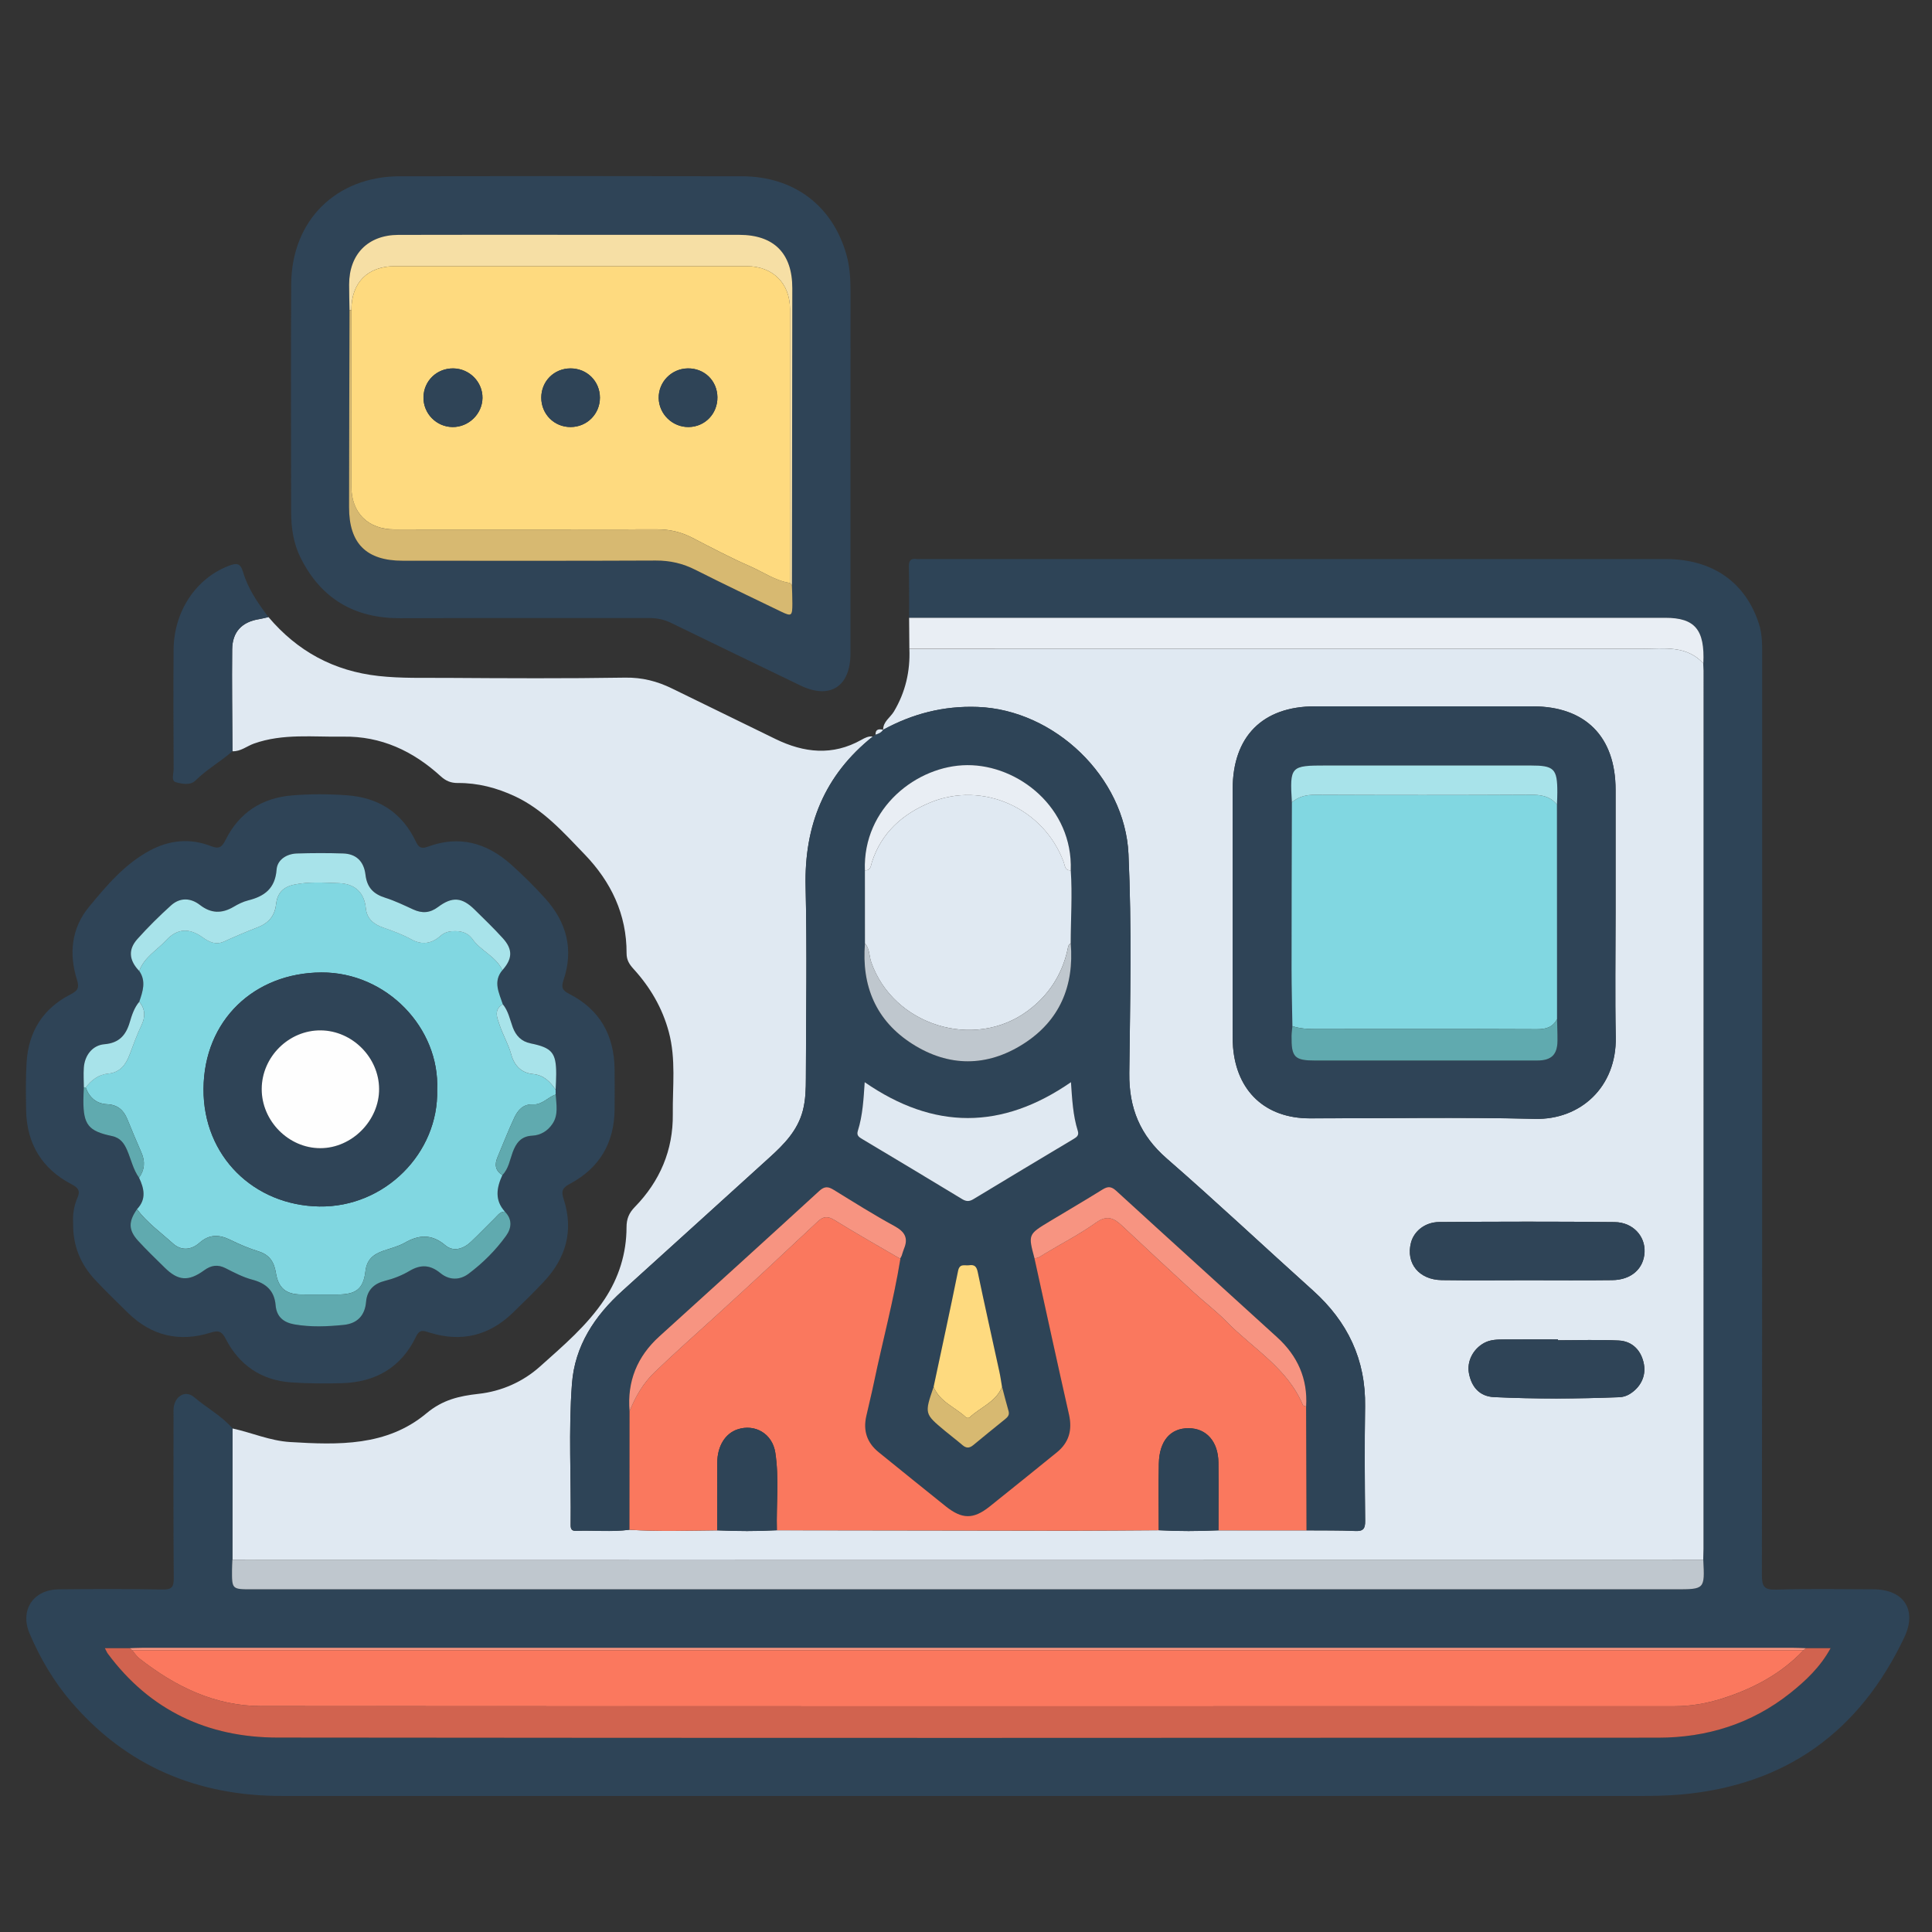 <?xml version="1.0" encoding="UTF-8"?>
<svg xmlns="http://www.w3.org/2000/svg" xmlns:xlink="http://www.w3.org/1999/xlink" version="1.1" id="Layer_1" x="0px" y="0px" width="85px" height="85px" viewBox="0 0 85 85" xml:space="preserve">
<rect x="0" y="0" width="85" height="85" fill="#333333" stroke="none"/>
<g id="Layer_1_1_" display="none">
	<path display="inline" fill="#AB604B" d="M27.595,15.715V32.48H9.906V15.715c0-4.884,3.961-8.845,8.844-8.845   C23.602,6.87,27.595,10.805,27.595,15.715z"></path>
	<path display="inline" fill="#8B4F4F" d="M14.308,8.076c-2.629,1.533-4.401,4.376-4.401,7.639V32.48h4.401V8.076z"></path>
	<path display="inline" fill="#65B9FF" d="M51.619,24.02v6.113H29.776V24.02c0-2.837,2.304-5.142,5.142-5.142h11.566   C49.322,18.878,51.619,21.182,51.619,24.02z"></path>
	<path display="inline" fill="#3E7FFF" d="M34.917,18.876h1.393c-2.836,0-5.139,2.303-5.139,5.14v6.117h-1.394v-6.117   C29.778,21.179,32.081,18.876,34.917,18.876z"></path>
	<rect x="29.778" y="26.945" display="inline" fill="#FFAF93" width="4.372" height="3.188"></rect>
	<rect x="29.778" y="26.945" display="inline" fill="#EE8778" width="1.393" height="3.188"></rect>
	<rect x="47.25" y="27.942" display="inline" fill="#FFAF93" width="4.368" height="3.19"></rect>
	<path display="inline" fill="#F44AAF" d="M33.148,37.414v8.063H4.339v-8.063c0-3.742,3.039-6.781,6.782-6.781h15.256   C30.119,30.633,33.148,33.672,33.148,37.414z"></path>
	<path display="inline" fill="#E2429A" d="M11.12,30.63h1.838c-3.742,0-6.778,3.038-6.778,6.779v8.067H4.341v-8.067   C4.341,33.668,7.379,30.63,11.12,30.63z"></path>
	<rect x="4.34" y="41.271" display="inline" fill="#FFAF93" width="5.767" height="4.206"></rect>
	<rect x="4.34" y="41.271" display="inline" fill="#EE8778" width="1.839" height="4.206"></rect>
	<rect x="27.387" y="41.269" display="inline" fill="#FFAF93" width="5.763" height="4.208"></rect>
	<g display="inline">
		<path fill="#FFAF93" d="M43.545,17.228V19.5c0,2.513-3.059,3.793-4.843,2.008c-0.521-0.515-0.832-1.224-0.832-2.008v-2.272H43.545    z"></path>
		<path fill="#FFAF93" d="M45.906,6.854v6.916c0,2.871-2.327,5.198-5.198,5.198l0,0c-2.871,0-5.199-2.327-5.199-5.198V6.854H45.906z    "></path>
		<path fill="#FFAF93" d="M45.904,6.852v6.916c0,0.164-0.006,0.328-0.023,0.486c-0.018,0.229-0.059,0.451-0.111,0.673    c-0.521,2.319-2.588,4.041-5.059,4.041c-2.872,0-5.2-2.325-5.2-5.2V6.852H45.904z"></path>
		<path fill="#AB604B" d="M47.016,12.657V6.361c0,0,0.104-3.183-4.152-4.082c-4.975-1.052-5.344,1.21-5.344,1.21h-0.588    c-1.414,0-2.56,1.146-2.56,2.56v6.607h1.142v-3.51c0-1.185,0.96-2.145,2.145-2.145l0,0c0.096,0.071,1.065,1.418,3.03,1.418h4.48    c0.406,0,0.735,0.329,0.735,0.735v3.502L47.016,12.657L47.016,12.657z"></path>
		<path fill="#AB604B" d="M35.51,10.02v2.641h-1.142v-2.249C34.685,10.166,35.077,10.02,35.51,10.02z"></path>
		<path fill="#8B4F4F" d="M37.033,3.49H36.93c-1.414,0-2.56,1.146-2.56,2.56v6.607h1.142V9.146c0-0.966,0.643-1.771,1.521-2.04V3.49    L37.033,3.49z"></path>
		<path fill="#FFAF93" d="M47.734,12.433c0,1.02-0.816,1.836-1.836,1.836v-3.663C46.918,10.606,47.734,11.424,47.734,12.433z"></path>
		<path fill="#EE8778" d="M46.389,10.68c-0.156-0.043-0.318-0.074-0.49-0.074v3.663c0.172,0,0.334-0.03,0.49-0.073V10.68z     M39.584,21.489l0.022,0.021c0.415,0.415,0.947,0.703,1.554,0.785c-0.793,0.159-1.765-0.093-2.457-0.785    c-1.177-1.161-0.742-2.514-0.836-3.39c-1.542-1.015-2.354-2.657-2.354-4.352v0.503c-1.736,0-2.509-2.196-1.147-3.271    c0.318-0.251,0.711-0.392,1.147-0.392V9.15c0-0.962,0.629-1.776,1.51-2.05v6.668c0,2.632,1.942,4.777,4.411,5.137    c0.77-0.096,1.488-0.377,2.11-0.777v0.896c-1.051,0.557-2.234,0.764-3.124,0.695C39.481,19.675,38.926,20.822,39.584,21.489z"></path>
		<path fill="#EE8778" d="M41.119,13.069v0.742c0,0.252-0.204,0.456-0.456,0.456s-0.456-0.204-0.456-0.456v-0.742    c0-0.252,0.204-0.456,0.456-0.456C40.917,12.613,41.119,12.82,41.119,13.069z M39.079,15.438c0.163,0.749,0.828,1.309,1.625,1.309    s1.462-0.561,1.624-1.309H39.079z"></path>
		<path fill="#312E4B" d="M39.236,11.243c-0.244-1.121-1.852-1.122-2.096,0H39.236z M44.275,11.243    c-0.244-1.121-1.854-1.122-2.096,0H44.275z"></path>
	</g>
	<g display="inline">
		<path fill="#FFAF93" d="M22.132,27.657v2.702c0,1.867-1.519,3.378-3.371,3.378c-0.94,0-1.776-0.376-2.39-0.989    c-0.619-0.612-0.988-1.455-0.988-2.389v-2.702H22.132z"></path>
		<path fill="#FFAF93" d="M24.938,15.611v7.93c0,0.195-0.006,0.39-0.027,0.578c-0.021,0.271-0.069,0.536-0.133,0.801    c-1.059,4.717-6.949,6.436-10.391,2.994c-1.121-1.121-1.811-2.667-1.811-4.373v-7.93H24.938z"></path>
		<path fill="#FFAF93" d="M27.116,21.954c0,1.212-0.973,2.185-2.185,2.185v-4.357C26.144,19.781,27.116,20.754,27.116,21.954z"></path>
		<path fill="#EE8778" d="M25.515,19.869c-0.187-0.051-0.38-0.088-0.583-0.088v4.357c0.203,0,0.396-0.037,0.583-0.088V19.869z     M17.425,32.727l0.025,0.026c0.489,0.489,1.127,0.838,1.843,0.935c-0.175,0.034-0.349,0.052-0.532,0.052    c-0.943,0-1.782-0.384-2.385-0.986c-0.629-0.62-0.995-1.459-0.995-2.394v-1.642c-1.821-1.199-2.804-3.15-2.804-5.179l0.077,0.607    c-1.214,0-2.27-0.983-2.27-2.197c0-1.135,0.909-2.166,2.192-2.166v-4.175h1.799v7.931c0,3.167,2.337,5.694,5.249,6.113    c0.917-0.113,1.765-0.445,2.507-0.926v1.065c-1.235,0.66-2.644,0.911-3.712,0.829C17.302,30.569,16.639,31.932,17.425,32.727z"></path>
		<path fill="#EE8778" d="M19.246,23.41v0.883c0,0.301-0.242,0.543-0.542,0.543c-0.3,0-0.542-0.242-0.542-0.543V23.41    c0-0.3,0.242-0.542,0.542-0.542C19.007,22.868,19.246,23.114,19.246,23.41z M16.82,26.101c0.449,2.066,3.415,2.068,3.865,0H16.82z    "></path>
		<path fill="#312E4B" d="M17.007,21.444c-0.125-0.574-0.636-1.004-1.246-1.004c-0.612,0-1.122,0.43-1.247,1.004H17.007z M23,21.444    c-0.125-0.574-0.635-1.004-1.246-1.004c-0.611,0-1.121,0.43-1.246,1.004H23z"></path>
		<path fill="#AB604B" d="M25.346,15.129L25.346,15.129c0,2.035-1.65,3.685-3.686,3.685h-6.113c-2.035,0-3.686-1.649-3.686-3.685    l0,0"></path>
		<path fill="#8B4F4F" d="M14.287,15.129h-2.426c0,1.59,1.014,2.934,2.426,3.449V15.129z"></path>
	</g>
</g>
<g id="Layer_2" display="none">
	<path display="inline" fill="#E83D62" d="M82.23,70.102v12.896H48.127V70.102c0-4.433,3.598-8.024,8.027-8.024h18.061   C78.646,62.072,82.23,65.669,82.23,70.102L82.23,70.102z"></path>
	<path display="inline" fill="#CE2955" d="M56.152,62.07h2.177c-4.433,0.002-8.022,3.594-8.026,8.021v12.902H48.13v-12.9   C48.131,65.664,51.723,62.072,56.152,62.07L56.152,62.07z"></path>
	<path display="inline" fill="#FFAF93" d="M48.13,74.667h6.825v8.33H48.13V74.667z"></path>
	<path display="inline" fill="#FFAF93" d="M73.701,72.107h5.682v6.938h-5.682V72.107z M68.881,59.473v2.955   c0,3.271-3.979,4.934-6.299,2.612c-0.695-0.688-1.086-1.632-1.08-2.612v-2.955H68.881z"></path>
	<path display="inline" fill="#FFAF93" d="M73.313,43.298v10.798c0.049,4.483-3.545,8.157-8.023,8.206   c-4.479,0.052-8.157-3.544-8.206-8.026c-0.001-0.06-0.001-0.115,0-0.18V43.299L73.313,43.298L73.313,43.298z"></path>
	<path display="inline" fill="#FFAF93" d="M73.309,43.294v10.799c0,0.255-0.011,0.511-0.037,0.759   c-0.025,0.354-0.088,0.707-0.174,1.051c-0.832,3.691-4.113,6.313-7.896,6.313c-4.481,0.001-8.116-3.632-8.119-8.11   c0,0,0-0.002,0-0.006V43.297L73.309,43.294L73.309,43.294z"></path>
	<path display="inline" fill="#AB604B" d="M75.041,52.359v-9.833c0,0,0.163-4.969-6.48-6.374c-7.768-1.643-8.347,1.89-8.347,1.89   h-0.917c-2.208,0-3.997,1.791-3.997,3.997v10.314h1.783v-5.479c0-1.853,1.499-3.351,3.349-3.351   c0.104,0.074,1.699,2.217,4.729,2.217h6.995c0.635,0,1.148,0.514,1.148,1.146v5.47h1.732L75.041,52.359L75.041,52.359z"></path>
	<path display="inline" fill="#AB604B" d="M57.079,48.24v4.123h-1.782v-3.51C55.807,48.455,56.436,48.239,57.079,48.24z"></path>
	<path display="inline" fill="#8B4F4F" d="M59.457,38.045h-0.16c-2.207,0-3.997,1.79-3.997,3.997v10.317h1.783v-5.482   c0-1.508,1.003-2.766,2.374-3.186V38.045z"></path>
	<path display="inline" fill="#FFAF93" d="M76.166,52.009c0.006,1.578-1.27,2.863-2.848,2.868c-0.006,0-0.012,0-0.021,0v-5.719   c1.576-0.008,2.86,1.266,2.866,2.842C76.166,52.003,76.166,52.006,76.166,52.009z"></path>
	<path display="inline" fill="#EE8778" d="M74.063,49.271c-0.246-0.071-0.504-0.111-0.764-0.113v5.719   c0.266,0,0.52-0.047,0.764-0.115V49.271z M63.441,66.146l0.033,0.035c0.647,0.666,1.506,1.096,2.428,1.226   c-1.238,0.25-2.758-0.146-3.836-1.226c-0.842-0.828-1.313-1.967-1.311-3.146v-2.146c-2.301-1.496-3.684-4.056-3.676-6.798v0.785   c-1.586,0.004-2.873-1.276-2.878-2.86c0-0.008,0-0.012,0-0.017c0-0.899,0.427-1.71,1.086-2.229   c0.512-0.399,1.146-0.619,1.792-0.609v-2.276c0-1.503,0.979-2.771,2.354-3.198v10.412c0,4.103,3.023,7.459,6.893,8.021   c1.175-0.152,2.3-0.567,3.293-1.212V62.3c-1.643,0.87-3.482,1.193-4.877,1.087c-1.471-0.068-2.335,1.721-1.309,2.764v-0.004H63.441   L63.441,66.146z"></path>
	<path display="inline" fill="#EE8778" d="M65.838,53.003v1.158c0,0.396-0.32,0.713-0.714,0.713s-0.712-0.317-0.712-0.713v-1.158   c0-0.394,0.318-0.713,0.712-0.713S65.838,52.609,65.838,53.003z M62.65,56.701c0.31,1.4,1.695,2.287,3.096,1.979   c0.988-0.218,1.762-0.99,1.979-1.979H62.65z"></path>
	<path display="inline" fill="#312E4B" d="M62.896,50.148c-0.199-0.901-1.099-1.479-1.998-1.274   c-0.637,0.142-1.135,0.638-1.275,1.274H62.896z M70.764,50.148c-0.199-0.901-1.093-1.479-1.996-1.274   c-0.638,0.142-1.135,0.638-1.271,1.274H70.764z"></path>
</g>
<path fill-rule="evenodd" clip-rule="evenodd" fill="#E0E9F2" d="M11.813,27.15c1.273,1.501,2.866,2.372,4.844,2.591  c0.999,0.11,1.992,0.076,2.986,0.083c2.623,0.017,5.247,0.031,7.869-0.011c0.744-0.011,1.401,0.159,2.046,0.474  c1.522,0.743,3.043,1.487,4.565,2.228c1.251,0.608,2.508,0.747,3.773,0.035c0.155-0.087,0.315-0.172,0.505-0.146  c-2.127,1.695-3.023,3.912-2.958,6.615c0.067,2.803,0.018,5.609,0.012,8.414c-0.001,0.479-0.011,0.959-0.135,1.433  c-0.229,0.876-0.824,1.479-1.466,2.061c-2.159,1.952-4.309,3.915-6.471,5.864c-1.225,1.104-2.094,2.424-2.219,4.087  c-0.156,2.066-0.033,4.143-0.058,6.215c-0.002,0.172,0.043,0.267,0.238,0.259c0.783-0.031,1.568,0.058,2.349-0.048  c1.286,0.084,2.573,0.038,3.86,0.026c0.875,0.038,1.75,0.044,2.626-0.004c4.281,0.006,8.562,0.015,12.842,0.019  c1.32,0.001,2.64-0.013,3.959-0.02c0.876,0.049,1.751,0.043,2.626,0.005c1.291,0,2.582,0,3.873,0.001  c0.714,0.007,1.428-0.005,2.14,0.027c0.355,0.017,0.446-0.096,0.442-0.444c-0.018-1.678-0.029-3.356-0.003-5.034  c0.033-2.065-0.77-3.73-2.288-5.097c-2.15-1.933-4.259-3.915-6.439-5.813c-1.169-1.019-1.665-2.21-1.647-3.755  c0.037-3.212,0.112-6.428-0.036-9.639c-0.156-3.391-3.257-6.35-6.64-6.473c-1.492-0.055-2.859,0.297-4.153,1.004  c-0.003-0.361,0.314-0.537,0.474-0.804c0.509-0.854,0.72-1.773,0.68-2.758c10.752,0,21.504,0,32.256-0.001  c0.945,0,1.927-0.166,2.676,0.644c0.005,0.107,0.016,0.214,0.016,0.321c0,12.881-0.001,25.762-0.002,38.643  c0,0.16-0.011,0.32-0.017,0.481c-15.303,0.001-30.606,0.004-45.91,0.005c-6.268,0-12.535-0.004-18.803-0.005  c0.001-1.93,0.003-3.858,0.004-5.787c0.847,0.183,1.645,0.542,2.532,0.597c2.124,0.13,4.255,0.195,5.998-1.261  c0.713-0.596,1.438-0.764,2.296-0.859c1.004-0.11,1.951-0.528,2.7-1.199c1.019-0.912,2.08-1.809,2.844-2.963  c0.627-0.947,0.965-2.017,0.966-3.165c0-0.367,0.106-0.629,0.364-0.893c1.104-1.132,1.69-2.5,1.672-4.084  c-0.014-1.206,0.145-2.42-0.176-3.617c-0.284-1.057-0.817-1.964-1.544-2.764c-0.189-0.207-0.315-0.397-0.314-0.697  c0.008-1.712-0.684-3.148-1.847-4.354c-0.923-0.958-1.814-1.967-3.06-2.551c-0.802-0.375-1.636-0.594-2.519-0.587  c-0.309,0.002-0.528-0.093-0.757-0.302c-1.212-1.105-2.619-1.767-4.29-1.738c-1.311,0.023-2.635-0.15-3.92,0.305  c-0.315,0.112-0.587,0.354-0.946,0.338c-0.006-1.494-0.029-2.988-0.013-4.481c0.009-0.775,0.432-1.21,1.188-1.33  C11.541,27.215,11.676,27.179,11.813,27.15z M71.079,40.159c0-1.804,0.001-3.608,0-5.413c-0.001-2.333-1.324-3.668-3.642-3.67  c-3.197-0.002-6.395-0.002-9.592,0c-2.295,0.001-3.61,1.325-3.612,3.635c-0.004,3.626-0.001,7.252-0.001,10.878  c0.001,0.16,0.004,0.321,0.017,0.481c0.16,1.948,1.428,3.129,3.372,3.132c3.305,0.004,6.611-0.058,9.913,0.023  c1.991,0.049,3.597-1.395,3.553-3.602C71.05,43.803,71.079,41.98,71.079,40.159z M67.186,56.324c1.25,0,2.5,0.012,3.75-0.004  c0.834-0.01,1.383-0.505,1.418-1.229c0.035-0.703-0.509-1.314-1.315-1.324c-2.571-0.029-5.144-0.021-7.715-0.003  c-0.633,0.004-1.117,0.406-1.247,0.91c-0.232,0.907,0.352,1.633,1.359,1.646C64.686,56.338,65.936,56.325,67.186,56.324z   M68.545,58.966c0-0.013,0-0.025,0-0.038c-0.785,0-1.571-0.004-2.357,0.002c-0.302,0.002-0.608,0.002-0.885,0.151  c-0.495,0.267-0.771,0.814-0.676,1.332c0.115,0.618,0.476,1.022,1.1,1.053c1.836,0.088,3.675,0.076,5.513,0.005  c0.16-0.006,0.31-0.049,0.454-0.136c0.48-0.292,0.726-0.783,0.634-1.306c-0.105-0.595-0.495-1.021-1.106-1.052  C70.331,58.932,69.438,58.966,68.545,58.966z"></path>
<path fill-rule="evenodd" clip-rule="evenodd" fill="#2E4457" d="M74.938,68.631c0.006-0.161,0.017-0.321,0.017-0.481  c0.001-12.881,0.002-25.762,0.002-38.643c0-0.107-0.011-0.214-0.016-0.321c0.07-1.476-0.365-2.005-1.671-2.005  c-11.091-0.001-22.182,0-33.272,0.001c-0.002-0.75,0.004-1.5-0.011-2.25c-0.005-0.25,0.068-0.372,0.332-0.338  c0.088,0.011,0.179,0.001,0.268,0.001c10.896,0,21.793,0,32.689,0c2.065,0,3.521,1.018,4.113,2.859  c0.151,0.47,0.139,0.952,0.139,1.433c0.001,13.469,0.004,26.938-0.012,40.406c0,0.501,0.093,0.659,0.626,0.644  c1.428-0.044,2.857-0.018,4.286-0.014c1.329,0.003,1.927,0.904,1.356,2.109c-1.964,4.149-5.204,6.504-9.812,6.918  c-0.642,0.058-1.283,0.066-1.926,0.066c-19.882-0.001-39.764,0.001-59.646-0.001c-3.702-0.001-6.833-1.3-9.265-4.139  c-0.771-0.9-1.369-1.917-1.833-3.007c-0.438-1.03,0.157-1.934,1.287-1.945c1.518-0.015,3.037-0.019,4.555,0.007  c0.397,0.007,0.503-0.089,0.5-0.495c-0.021-2.465-0.01-4.93-0.01-7.395c0-0.571,0.493-0.928,0.912-0.568  c0.55,0.471,1.204,0.815,1.683,1.37c-0.001,1.929-0.003,3.857-0.004,5.787c-0.005,0.143-0.016,0.285-0.016,0.428  c-0.005,0.864-0.004,0.864,0.87,0.864c20.877,0,41.754,0,62.631,0C75.003,69.923,75.003,69.923,74.938,68.631z M5.711,72.513  c-0.347,0-0.694,0-1.098,0c0.066,0.125,0.091,0.188,0.129,0.24c1.856,2.506,4.405,3.688,7.463,3.692  c20.25,0.021,40.5,0.016,60.75,0.005c2.142-0.001,4.11-0.614,5.805-1.961c0.686-0.545,1.326-1.148,1.778-1.977  c-0.412,0-0.75,0-1.088,0c-0.179-0.005-0.356-0.015-0.535-0.015c-24.224-0.001-48.447-0.001-72.67,0  C6.068,72.498,5.89,72.508,5.711,72.513z"></path>
<path fill-rule="evenodd" clip-rule="evenodd" fill="#2E4457" d="M27.694,67.302c-0.781,0.105-1.566,0.017-2.349,0.048  c-0.195,0.008-0.24-0.087-0.238-0.259c0.025-2.072-0.099-4.148,0.058-6.215c0.125-1.663,0.995-2.982,2.219-4.087  c2.162-1.949,4.313-3.912,6.471-5.864c0.642-0.581,1.236-1.185,1.466-2.061c0.124-0.474,0.134-0.953,0.135-1.433  c0.006-2.805,0.055-5.611-0.012-8.414c-0.065-2.703,0.831-4.92,2.958-6.615c0.039-0.027,0.078-0.054,0.117-0.082  c0.134-0.038,0.256-0.094,0.335-0.216l0.002,0.001c1.294-0.707,2.661-1.059,4.153-1.004c3.383,0.124,6.483,3.083,6.64,6.473  c0.148,3.211,0.073,6.427,0.036,9.639c-0.018,1.545,0.479,2.736,1.647,3.755c2.181,1.898,4.289,3.881,6.439,5.813  c1.519,1.366,2.321,3.031,2.288,5.097c-0.026,1.678-0.015,3.356,0.003,5.034c0.004,0.349-0.087,0.461-0.442,0.444  c-0.712-0.032-1.426-0.021-2.14-0.027c-0.005-1.816-0.011-3.632-0.017-5.448c0.077-1.225-0.379-2.23-1.272-3.045  c-2.359-2.15-4.727-4.291-7.082-6.446c-0.211-0.192-0.361-0.208-0.599-0.061c-0.771,0.48-1.557,0.938-2.335,1.407  c-0.944,0.57-0.944,0.571-0.664,1.62c0.505,2.293,1.002,4.587,1.52,6.877c0.153,0.68,0.002,1.231-0.542,1.67  c-0.985,0.795-1.966,1.595-2.956,2.382c-0.709,0.563-1.205,0.559-1.922-0.013c-0.989-0.789-1.971-1.589-2.955-2.384  c-0.509-0.411-0.685-0.939-0.545-1.573c0.11-0.504,0.238-1.004,0.343-1.509c0.378-1.81,0.863-3.596,1.159-5.423l-0.006-0.015  c0.021-0.043,0.044-0.085,0.065-0.128c0.033-0.102,0.06-0.206,0.101-0.305c0.201-0.479,0.026-0.753-0.423-0.998  c-0.906-0.493-1.781-1.045-2.66-1.586c-0.242-0.149-0.403-0.181-0.644,0.04c-2.337,2.144-4.688,4.271-7.037,6.401  c-0.976,0.885-1.423,1.978-1.311,3.294C27.697,63.826,27.695,65.563,27.694,67.302z M44.086,61.018  c-0.039-0.227-0.069-0.455-0.119-0.68c-0.316-1.456-0.646-2.91-0.949-4.369c-0.051-0.248-0.141-0.339-0.383-0.303  c-0.19,0.027-0.414-0.094-0.483,0.248c-0.345,1.704-0.715,3.401-1.076,5.102c-0.404,1.183-0.405,1.184,0.486,1.929  c0.258,0.216,0.528,0.418,0.784,0.637c0.163,0.14,0.305,0.137,0.469,0.001c0.464-0.385,0.934-0.763,1.402-1.142  c0.114-0.093,0.205-0.187,0.155-0.359C44.269,61.729,44.181,61.372,44.086,61.018z M47.107,41.502c0-1.071,0.077-2.142,0.002-3.212  c0.098-2.742-2.299-4.641-4.556-4.627c-2.206,0.013-4.598,1.88-4.501,4.627c0,1.071,0.001,2.142,0.002,3.212  c-0.155,1.877,0.485,3.409,2.087,4.428c1.599,1.017,3.28,1.017,4.879-0.001C46.622,44.91,47.263,43.379,47.107,41.502z   M38.043,47.612c-0.05,0.752-0.088,1.462-0.302,2.141c-0.065,0.209,0.054,0.277,0.202,0.366c1.468,0.876,2.934,1.756,4.396,2.642  c0.174,0.104,0.312,0.104,0.484-0.001c1.462-0.885,2.928-1.765,4.396-2.641c0.151-0.09,0.264-0.162,0.199-0.368  c-0.213-0.679-0.248-1.389-0.3-2.14C44.077,49.715,41.083,49.715,38.043,47.612z"></path>
<path fill-rule="evenodd" clip-rule="evenodd" fill="#2F4457" d="M3.218,53.793c-0.022-0.346,0.031-0.736,0.191-1.101  c0.13-0.296,0.032-0.437-0.243-0.579c-1.323-0.688-1.993-1.794-2.017-3.282c-0.011-0.696-0.021-1.395,0.021-2.089  c0.082-1.352,0.719-2.372,1.934-2.993c0.307-0.157,0.397-0.278,0.281-0.648c-0.358-1.137-0.243-2.26,0.523-3.192  c0.778-0.947,1.582-1.9,2.693-2.494c0.859-0.458,1.769-0.548,2.685-0.187c0.351,0.139,0.48,0.042,0.639-0.277  c0.598-1.197,1.59-1.846,2.924-1.956c0.802-0.066,1.606-0.063,2.409-0.006c1.398,0.099,2.429,0.758,3.036,2.033  c0.123,0.258,0.236,0.339,0.528,0.23c1.379-0.514,2.598-0.171,3.662,0.781c0.532,0.476,1.043,0.98,1.519,1.512  c0.926,1.035,1.245,2.232,0.79,3.574c-0.111,0.326-0.049,0.457,0.253,0.61c1.336,0.68,1.97,1.807,1.993,3.289  c0.009,0.59,0.004,1.18,0.001,1.769c-0.006,1.491-0.662,2.608-1.977,3.302c-0.33,0.174-0.375,0.329-0.267,0.659  c0.453,1.388,0.109,2.603-0.875,3.648c-0.44,0.468-0.9,0.918-1.363,1.365c-1.042,1.008-2.262,1.299-3.647,0.872  c-0.242-0.074-0.438-0.183-0.604,0.166c-0.658,1.379-1.803,2.023-3.302,2.057c-0.731,0.017-1.466,0.015-2.195-0.036  c-1.315-0.092-2.287-0.76-2.885-1.924c-0.171-0.333-0.319-0.371-0.652-0.267c-1.379,0.433-2.605,0.147-3.645-0.87  c-0.485-0.475-0.971-0.948-1.436-1.442C3.544,55.626,3.197,54.806,3.218,53.793z M3.688,47.833c-0.007,0.195-0.02,0.39-0.021,0.585  c0,1.063,0.221,1.348,1.257,1.563c0.363,0.075,0.534,0.317,0.667,0.622c0.175,0.403,0.263,0.846,0.526,1.213  c0.226,0.479,0.33,0.949-0.091,1.385c-0.379,0.548-0.38,0.913,0.049,1.382c0.373,0.408,0.775,0.79,1.168,1.18  c0.594,0.588,1.048,0.625,1.741,0.122c0.305-0.222,0.596-0.269,0.943-0.092c0.379,0.193,0.767,0.396,1.175,0.504  c0.609,0.16,0.973,0.488,1.025,1.125c0.042,0.51,0.352,0.757,0.82,0.841c0.725,0.129,1.456,0.098,2.181,0.023  c0.592-0.061,0.93-0.414,0.979-1.013c0.043-0.522,0.358-0.806,0.825-0.923c0.385-0.096,0.754-0.24,1.084-0.437  c0.501-0.298,0.916-0.271,1.364,0.097c0.384,0.315,0.847,0.318,1.236,0.027c0.629-0.471,1.189-1.028,1.649-1.667  c0.245-0.34,0.287-0.726-0.051-1.065c-0.46-0.507-0.367-1.052-0.111-1.608c0.272-0.278,0.325-0.656,0.451-1.001  c0.15-0.407,0.366-0.707,0.863-0.731c0.365-0.018,0.679-0.207,0.889-0.521c0.27-0.402,0.166-0.853,0.142-1.291  c-0.001-0.071-0.001-0.142-0.002-0.213c0.009-0.229,0.025-0.46,0.025-0.69c-0.001-0.933-0.184-1.153-1.125-1.345  c-0.408-0.083-0.649-0.338-0.787-0.711c-0.127-0.346-0.195-0.717-0.438-1.012c-0.159-0.498-0.44-0.994-0.017-1.499  c0.447-0.501,0.467-0.914,0.018-1.408c-0.396-0.436-0.821-0.845-1.24-1.258c-0.55-0.542-0.978-0.584-1.606-0.114  c-0.361,0.27-0.704,0.288-1.096,0.108c-0.404-0.185-0.808-0.381-1.229-0.514c-0.517-0.163-0.801-0.448-0.869-1.011  c-0.073-0.609-0.424-0.919-0.985-0.938c-0.678-0.022-1.357-0.021-2.035,0.001c-0.456,0.015-0.858,0.276-0.891,0.708  c-0.063,0.833-0.532,1.177-1.254,1.357c-0.221,0.056-0.435,0.163-0.632,0.279c-0.518,0.306-0.996,0.302-1.485-0.078  c-0.413-0.32-0.879-0.337-1.274,0.019C7.009,40.3,6.512,40.792,6.049,41.31c-0.422,0.47-0.372,0.939,0.077,1.409  c0.313,0.45,0.157,0.901,0.002,1.353c-0.224,0.265-0.327,0.589-0.421,0.909c-0.168,0.567-0.472,0.908-1.112,0.961  c-0.526,0.043-0.871,0.49-0.907,1.035C3.668,47.261,3.687,47.548,3.688,47.833z"></path>
<path fill-rule="evenodd" clip-rule="evenodd" fill="#2F4457" d="M37.417,20.768c0,2.661,0.002,5.322,0,7.983  c-0.001,1.463-0.907,2.036-2.208,1.405c-1.893-0.917-3.79-1.825-5.68-2.749c-0.315-0.154-0.629-0.217-0.977-0.216  c-3.643,0.006-7.287-0.007-10.93,0.008c-2.018,0.008-3.492-0.848-4.396-2.656c-0.317-0.634-0.417-1.322-0.417-2.024  c-0.003-3.339-0.016-6.679,0.003-10.019c0.016-2.797,1.972-4.739,4.771-4.745c5.018-0.011,10.036-0.01,15.055,0  c2.284,0.004,3.986,1.283,4.599,3.441c0.146,0.513,0.182,1.052,0.182,1.589C37.417,15.446,37.418,18.107,37.417,20.768z   M15.377,13.642c-0.007,2.891-0.017,5.781-0.021,8.67c-0.002,1.599,0.761,2.357,2.362,2.357c3.711,0.001,7.423,0.009,11.135-0.008  c0.625-0.003,1.187,0.127,1.742,0.408c1.239,0.626,2.492,1.222,3.742,1.826c0.49,0.237,0.521,0.215,0.523-0.343  c0.001-0.267-0.012-0.535-0.02-0.802c0.006-4.356,0.013-8.713,0.017-13.07c0.002-1.533-0.808-2.347-2.334-2.348  c-2.339-0.002-4.678-0.001-7.018-0.001c-2.661,0-5.321-0.006-7.981,0.003c-1.336,0.005-2.162,0.85-2.165,2.183  C15.36,12.893,15.371,13.267,15.377,13.642z"></path>
<path fill-rule="evenodd" clip-rule="evenodd" fill="#E9EEF4" d="M39.997,27.182c11.091-0.001,22.182-0.002,33.272-0.001  c1.306,0,1.741,0.529,1.671,2.005c-0.749-0.809-1.73-0.644-2.676-0.644c-10.752,0.002-21.504,0.001-32.256,0.001  C40.005,28.089,40.001,27.635,39.997,27.182z"></path>
<path fill-rule="evenodd" clip-rule="evenodd" fill="#2F4457" d="M11.813,27.15c-0.137,0.029-0.272,0.065-0.411,0.087  c-0.756,0.12-1.179,0.555-1.188,1.33c-0.016,1.494,0.006,2.987,0.013,4.481c-0.516,0.461-1.129,0.797-1.625,1.29  c-0.23,0.229-0.601,0.149-0.868,0.076c-0.212-0.058-0.094-0.376-0.095-0.576c-0.008-1.75-0.015-3.5-0.002-5.25  c0.012-1.7,0.989-3.148,2.438-3.698c0.326-0.124,0.5-0.125,0.615,0.266C10.908,25.902,11.346,26.537,11.813,27.15z"></path>
<path fill-rule="evenodd" clip-rule="evenodd" fill="#E0E9F2" d="M38.854,32.104c-0.079,0.123-0.201,0.179-0.335,0.216  C38.516,32.071,38.672,32.069,38.854,32.104z"></path>
<path fill-rule="evenodd" clip-rule="evenodd" fill="#FA785E" d="M39.613,55.384c-0.296,1.827-0.781,3.613-1.159,5.423  c-0.104,0.505-0.232,1.005-0.343,1.509c-0.14,0.634,0.036,1.162,0.545,1.573c0.984,0.795,1.966,1.595,2.955,2.384  c0.717,0.571,1.213,0.576,1.922,0.013c0.99-0.787,1.971-1.587,2.956-2.382c0.544-0.438,0.695-0.99,0.542-1.67  c-0.518-2.29-1.015-4.584-1.52-6.877c0.174,0.005,0.295-0.104,0.433-0.188c0.761-0.459,1.559-0.866,2.279-1.382  c0.491-0.351,0.793-0.188,1.147,0.144c1.037,0.975,2.079,1.943,3.127,2.907c0.483,0.445,1.012,0.845,1.47,1.313  c1.159,1.185,2.681,2.041,3.355,3.669c0.014,0.034,0.093,0.041,0.141,0.061c0.006,1.816,0.012,3.632,0.017,5.448  c-1.291-0.001-2.582-0.001-3.873-0.001c0-0.997,0.01-1.994-0.002-2.99c-0.012-0.917-0.527-1.497-1.309-1.502  c-0.801-0.005-1.29,0.553-1.312,1.552c-0.021,0.979-0.004,1.957-0.004,2.936c-1.319,0.007-2.639,0.021-3.959,0.02  c-4.28-0.004-8.562-0.013-12.842-0.019c-0.03-1.138,0.104-2.281-0.068-3.41c-0.129-0.845-0.9-1.285-1.669-1.026  c-0.532,0.179-0.878,0.728-0.885,1.45c-0.01,0.996-0.003,1.993-0.003,2.99c-1.287,0.012-2.574,0.058-3.86-0.026  c0.001-1.738,0.003-3.476,0.004-5.214c0.26-0.644,0.593-1.229,1.107-1.722c0.874-0.837,1.776-1.641,2.671-2.453  c1.515-1.373,3.008-2.771,4.5-4.171c0.254-0.238,0.444-0.247,0.744-0.062C37.672,54.269,38.647,54.819,39.613,55.384z"></path>
<path fill-rule="evenodd" clip-rule="evenodd" fill="#2F4457" d="M71.079,40.159c0,1.822-0.029,3.644,0.008,5.465  c0.044,2.207-1.562,3.65-3.553,3.602c-3.302-0.081-6.608-0.02-9.913-0.023c-1.944-0.003-3.212-1.184-3.372-3.132  c-0.013-0.16-0.016-0.321-0.017-0.481c0-3.626-0.003-7.252,0.001-10.878c0.002-2.311,1.317-3.634,3.612-3.635  c3.197-0.002,6.395-0.002,9.592,0c2.317,0.002,3.641,1.337,3.642,3.67C71.08,36.55,71.079,38.354,71.079,40.159z M56.837,35.301  c-0.006,2.444-0.015,4.889-0.014,7.333c0,0.838,0.024,1.676,0.037,2.514c-0.013,0.142-0.035,0.282-0.037,0.424  c-0.012,0.949,0.127,1.089,1.064,1.089c1.035,0.001,2.07,0,3.105,0c2.213,0,4.425,0.002,6.638-0.001  c0.623,0,0.886-0.255,0.893-0.862c0.005-0.32-0.012-0.641-0.02-0.962c-0.001-3.145-0.003-6.289-0.004-9.434  c0.006-0.178,0.016-0.356,0.016-0.534c0.001-1.052-0.137-1.189-1.19-1.189c-2.991,0-5.983,0-8.976,0  C56.771,33.678,56.743,33.708,56.837,35.301z"></path>
<path fill-rule="evenodd" clip-rule="evenodd" fill="#BFC7CE" d="M74.938,68.631c0.065,1.292,0.065,1.292-1.229,1.292  c-20.877,0-41.754,0-62.631,0c-0.874,0-0.875,0-0.87-0.864c0-0.143,0.011-0.285,0.016-0.428c6.268,0.001,12.536,0.005,18.803,0.005  C44.331,68.635,59.635,68.632,74.938,68.631z"></path>
<path fill-rule="evenodd" clip-rule="evenodd" fill="#2F4457" d="M67.186,56.324c-1.25,0.001-2.5,0.014-3.75-0.004  c-1.008-0.014-1.592-0.739-1.359-1.646c0.13-0.504,0.614-0.906,1.247-0.91c2.571-0.019,5.144-0.026,7.715,0.003  c0.807,0.01,1.351,0.621,1.315,1.324c-0.035,0.725-0.584,1.22-1.418,1.229C69.686,56.336,68.436,56.324,67.186,56.324z"></path>
<path fill-rule="evenodd" clip-rule="evenodd" fill="#2F4457" d="M68.545,58.966c0.893,0,1.786-0.034,2.676,0.012  c0.611,0.031,1.001,0.457,1.106,1.052c0.092,0.522-0.153,1.014-0.634,1.306c-0.145,0.087-0.294,0.13-0.454,0.136  c-1.838,0.071-3.677,0.083-5.513-0.005c-0.624-0.03-0.984-0.435-1.1-1.053c-0.096-0.518,0.181-1.065,0.676-1.332  c0.276-0.149,0.583-0.149,0.885-0.151c0.786-0.006,1.572-0.002,2.357-0.002C68.545,58.94,68.545,58.953,68.545,58.966z"></path>
<path fill-rule="evenodd" clip-rule="evenodd" fill="#2E4457" d="M31.554,67.328c0-0.997-0.007-1.994,0.003-2.99  c0.007-0.723,0.354-1.271,0.885-1.45c0.77-0.259,1.541,0.182,1.669,1.026c0.172,1.129,0.038,2.272,0.068,3.41  C33.305,67.372,32.43,67.366,31.554,67.328z"></path>
<path fill-rule="evenodd" clip-rule="evenodd" fill="#2E4457" d="M50.981,67.323c0-0.979-0.018-1.957,0.004-2.936  c0.021-0.999,0.511-1.557,1.312-1.552c0.781,0.005,1.297,0.585,1.309,1.502c0.012,0.996,0.002,1.993,0.002,2.99  C52.732,67.366,51.857,67.372,50.981,67.323z"></path>
<path fill-rule="evenodd" clip-rule="evenodd" fill="#D1634F" d="M79.451,72.513c0.338,0,0.676,0,1.088,0  c-0.452,0.828-1.093,1.432-1.778,1.977c-1.694,1.347-3.663,1.96-5.805,1.961c-20.25,0.011-40.5,0.017-60.75-0.005  c-3.058-0.004-5.606-1.187-7.463-3.692c-0.039-0.052-0.063-0.115-0.129-0.24c0.404,0,0.751,0,1.098,0  c0.035,0.029,0.07,0.06,0.105,0.089c0.104,0.121,0.19,0.264,0.313,0.36c1.579,1.236,3.327,2.097,5.369,2.099  c20.722,0.013,41.444,0.008,62.167,0.006c0.715,0,1.421-0.122,2.097-0.337c1.354-0.43,2.591-1.079,3.585-2.128  C79.381,72.572,79.416,72.543,79.451,72.513z"></path>
<path fill-rule="evenodd" clip-rule="evenodd" fill="#F79481" d="M79.451,72.513c-0.035,0.03-0.07,0.06-0.104,0.089  c-24.511,0-49.021,0-73.531,0c-0.035-0.029-0.07-0.06-0.105-0.089c0.179-0.005,0.357-0.015,0.535-0.015  c24.223-0.001,48.446-0.001,72.67,0C79.095,72.498,79.272,72.508,79.451,72.513z"></path>
<path fill-rule="evenodd" clip-rule="evenodd" fill="#E0E9F2" d="M47.109,38.29c0.075,1.071-0.002,2.142-0.002,3.212  c-0.111,0.057-0.114,0.164-0.138,0.27c-0.247,1.125-0.848,2.035-1.766,2.71c-2.361,1.736-5.9,0.623-6.87-2.143  c-0.098-0.277-0.066-0.598-0.279-0.837c-0.001-1.071-0.002-2.142-0.002-3.212c0.265,0.019,0.261-0.213,0.31-0.363  c0.42-1.299,1.357-2.12,2.56-2.618c2.328-0.965,4.999,0.253,5.877,2.618C46.854,38.076,46.845,38.309,47.109,38.29z"></path>
<path fill-rule="evenodd" clip-rule="evenodd" fill="#E0E9F2" d="M38.043,47.612c3.04,2.103,6.034,2.103,9.075-0.001  c0.052,0.751,0.087,1.461,0.3,2.14c0.064,0.206-0.048,0.278-0.199,0.368c-1.468,0.876-2.934,1.756-4.396,2.641  c-0.173,0.105-0.311,0.105-0.484,0.001c-1.462-0.886-2.928-1.766-4.396-2.642c-0.148-0.089-0.268-0.157-0.202-0.366  C37.955,49.074,37.993,48.364,38.043,47.612z"></path>
<path fill-rule="evenodd" clip-rule="evenodd" fill="#F79481" d="M57.464,61.881c-0.048-0.02-0.127-0.026-0.141-0.061  c-0.675-1.628-2.196-2.484-3.355-3.669c-0.458-0.469-0.986-0.868-1.47-1.313c-1.048-0.964-2.09-1.933-3.127-2.907  c-0.354-0.332-0.656-0.494-1.147-0.144c-0.721,0.516-1.519,0.923-2.279,1.382c-0.138,0.083-0.259,0.192-0.433,0.188  c-0.28-1.049-0.28-1.05,0.664-1.62c0.778-0.469,1.563-0.927,2.335-1.407c0.237-0.147,0.388-0.132,0.599,0.061  c2.355,2.155,4.723,4.296,7.082,6.446C57.085,59.65,57.541,60.656,57.464,61.881z"></path>
<path fill-rule="evenodd" clip-rule="evenodd" fill="#F79481" d="M39.613,55.384c-0.966-0.564-1.941-1.115-2.893-1.703  c-0.3-0.186-0.49-0.177-0.744,0.062c-1.492,1.399-2.984,2.798-4.5,4.171c-0.896,0.813-1.798,1.616-2.671,2.453  c-0.514,0.492-0.847,1.078-1.107,1.722c-0.112-1.316,0.335-2.409,1.311-3.294c2.349-2.13,4.7-4.258,7.037-6.401  c0.241-0.221,0.402-0.189,0.644-0.04c0.879,0.541,1.754,1.093,2.66,1.586c0.449,0.245,0.624,0.519,0.423,0.998  c-0.041,0.099-0.067,0.203-0.101,0.305c-0.021,0.043-0.044,0.085-0.065,0.128L39.613,55.384z"></path>
<path fill-rule="evenodd" clip-rule="evenodd" fill="#FEDA7F" d="M41.075,61.016c0.361-1.7,0.731-3.397,1.076-5.102  c0.069-0.342,0.293-0.221,0.483-0.248c0.242-0.036,0.332,0.055,0.383,0.303c0.304,1.459,0.633,2.913,0.949,4.369  c0.05,0.225,0.08,0.453,0.119,0.68c-0.271,0.668-0.958,0.896-1.434,1.348c-0.026,0.024-0.118,0.023-0.145-0.001  C42.034,61.911,41.345,61.686,41.075,61.016z"></path>
<path fill-rule="evenodd" clip-rule="evenodd" fill="#BFC7CE" d="M38.055,41.502c0.213,0.239,0.182,0.56,0.279,0.837  c0.97,2.766,4.509,3.879,6.87,2.143c0.918-0.675,1.519-1.585,1.766-2.71c0.023-0.105,0.026-0.213,0.138-0.27  c0.155,1.877-0.485,3.408-2.087,4.427c-1.599,1.018-3.28,1.018-4.879,0.001C38.54,44.911,37.899,43.379,38.055,41.502z"></path>
<path fill-rule="evenodd" clip-rule="evenodd" fill="#E9EEF4" d="M47.109,38.29c-0.265,0.019-0.255-0.214-0.311-0.363  c-0.878-2.365-3.549-3.583-5.877-2.618c-1.202,0.498-2.14,1.318-2.56,2.618c-0.049,0.15-0.045,0.382-0.31,0.363  c-0.097-2.748,2.295-4.615,4.501-4.627C44.811,33.648,47.207,35.547,47.109,38.29z"></path>
<path fill-rule="evenodd" clip-rule="evenodd" fill="#D7B971" d="M41.075,61.016c0.27,0.67,0.959,0.896,1.433,1.349  c0.026,0.024,0.118,0.025,0.145,0.001c0.476-0.452,1.162-0.68,1.434-1.348c0.095,0.354,0.183,0.711,0.286,1.063  c0.05,0.173-0.041,0.267-0.155,0.359c-0.469,0.379-0.938,0.757-1.402,1.142c-0.164,0.136-0.306,0.139-0.469-0.001  c-0.256-0.219-0.526-0.421-0.784-0.637C40.67,62.199,40.671,62.198,41.075,61.016z"></path>
<path fill-rule="evenodd" clip-rule="evenodd" fill="#FA785E" d="M39.607,55.369c0.021-0.043,0.044-0.085,0.065-0.128  C39.651,55.284,39.629,55.326,39.607,55.369z"></path>
<path fill-rule="evenodd" clip-rule="evenodd" fill="#81D7E1" d="M22.103,42.684c-0.424,0.505-0.143,1.001,0.017,1.499  c-0.419,0.25-0.241,0.609-0.137,0.922c0.145,0.436,0.387,0.841,0.507,1.281c0.141,0.518,0.463,0.818,0.954,0.867  c0.489,0.048,0.753,0.336,1.002,0.688c0.001,0.071,0.001,0.142,0.002,0.213c-0.345,0.118-0.593,0.459-0.999,0.436  c-0.424-0.024-0.662,0.245-0.816,0.572c-0.271,0.576-0.5,1.172-0.748,1.759c-0.134,0.317-0.095,0.586,0.218,0.777  c-0.256,0.557-0.349,1.102,0.111,1.608c-0.208-0.005-0.31,0.157-0.435,0.279c-0.356,0.35-0.701,0.712-1.064,1.054  c-0.33,0.31-0.768,0.447-1.116,0.153c-0.604-0.511-1.162-0.477-1.799-0.112c-0.29,0.164-0.629,0.241-0.947,0.354  c-0.427,0.153-0.715,0.374-0.775,0.896c-0.091,0.786-0.426,1.021-1.222,1.022c-0.535,0.001-1.07,0.004-1.605-0.001  c-0.677-0.006-1.006-0.283-1.115-0.961c-0.074-0.46-0.275-0.782-0.75-0.931c-0.423-0.133-0.837-0.304-1.234-0.502  c-0.497-0.247-0.937-0.269-1.377,0.122c-0.366,0.324-0.805,0.355-1.167,0.028c-0.539-0.488-1.14-0.915-1.581-1.508  c0.421-0.436,0.317-0.906,0.091-1.385c0.25-0.35,0.277-0.715,0.102-1.109c-0.216-0.487-0.418-0.981-0.622-1.476  c-0.165-0.398-0.431-0.627-0.886-0.648c-0.471-0.021-0.781-0.295-0.94-0.736c0.255-0.335,0.566-0.57,1.004-0.614  c0.509-0.05,0.763-0.395,0.929-0.838c0.162-0.432,0.318-0.868,0.517-1.283c0.181-0.38,0.17-0.714-0.094-1.04  c0.154-0.451,0.31-0.902-0.002-1.353c0.217-0.602,0.776-0.908,1.18-1.346c0.496-0.536,1.024-0.553,1.614-0.129  c0.283,0.204,0.572,0.345,0.936,0.181c0.485-0.221,0.977-0.431,1.474-0.623c0.476-0.183,0.758-0.492,0.815-1.012  c0.052-0.467,0.285-0.761,0.79-0.868c0.658-0.139,1.313-0.086,1.968-0.066c0.694,0.021,1.122,0.39,1.192,1.103  c0.047,0.485,0.37,0.716,0.773,0.856c0.421,0.146,0.839,0.298,1.229,0.514c0.463,0.257,0.89,0.194,1.275-0.146  c0.157-0.139,0.317-0.198,0.526-0.212c0.363-0.024,0.673,0.043,0.894,0.353C21.161,41.842,21.824,42.077,22.103,42.684z   M19.233,47.946c0.118-2.712-2.22-5.176-5.093-5.162c-2.954,0.015-5.168,2.104-5.186,5.124c-0.018,2.966,2.221,5.127,5.098,5.172  C16.928,53.125,19.306,50.726,19.233,47.946z"></path>
<path fill-rule="evenodd" clip-rule="evenodd" fill="#A8E3EA" d="M22.103,42.684c-0.279-0.606-0.942-0.842-1.312-1.36  c-0.221-0.31-0.531-0.377-0.894-0.353c-0.208,0.014-0.369,0.073-0.526,0.212c-0.385,0.341-0.812,0.403-1.275,0.146  c-0.391-0.216-0.808-0.367-1.229-0.514c-0.403-0.141-0.726-0.372-0.773-0.856c-0.07-0.713-0.498-1.082-1.192-1.103  c-0.655-0.02-1.31-0.073-1.968,0.066c-0.505,0.107-0.738,0.4-0.79,0.868c-0.058,0.521-0.34,0.829-0.815,1.012  c-0.497,0.191-0.988,0.402-1.474,0.623c-0.364,0.164-0.653,0.023-0.936-0.181c-0.589-0.424-1.118-0.407-1.614,0.129  c-0.404,0.438-0.963,0.744-1.18,1.346c-0.448-0.47-0.499-0.939-0.077-1.409c0.463-0.517,0.96-1.009,1.476-1.475  c0.395-0.356,0.861-0.339,1.274-0.019c0.49,0.38,0.967,0.384,1.485,0.078c0.197-0.117,0.412-0.224,0.632-0.279  c0.722-0.18,1.191-0.524,1.254-1.357c0.033-0.431,0.435-0.692,0.891-0.708c0.678-0.021,1.357-0.023,2.035-0.001  c0.561,0.018,0.912,0.329,0.985,0.938c0.067,0.563,0.352,0.848,0.869,1.011c0.422,0.133,0.825,0.329,1.229,0.514  c0.392,0.18,0.735,0.162,1.096-0.108c0.628-0.47,1.056-0.427,1.606,0.114c0.419,0.413,0.845,0.822,1.24,1.258  C22.57,41.77,22.55,42.183,22.103,42.684z"></path>
<path fill-rule="evenodd" clip-rule="evenodd" fill="#60AAAF" d="M6.026,53.201c0.44,0.593,1.042,1.02,1.581,1.508  c0.362,0.327,0.801,0.296,1.167-0.028c0.44-0.391,0.881-0.369,1.377-0.122c0.396,0.198,0.811,0.369,1.234,0.502  c0.475,0.148,0.676,0.471,0.75,0.931c0.109,0.678,0.438,0.955,1.115,0.961c0.535,0.005,1.07,0.002,1.605,0.001  c0.796-0.002,1.131-0.236,1.222-1.022c0.061-0.522,0.348-0.743,0.775-0.896c0.318-0.113,0.658-0.19,0.947-0.354  c0.638-0.364,1.195-0.398,1.799,0.112c0.348,0.294,0.786,0.156,1.116-0.153c0.364-0.342,0.708-0.704,1.064-1.054  c0.125-0.122,0.227-0.284,0.435-0.279c0.338,0.34,0.296,0.726,0.051,1.065c-0.46,0.639-1.021,1.196-1.649,1.667  c-0.389,0.291-0.852,0.288-1.236-0.027c-0.448-0.367-0.862-0.395-1.364-0.097c-0.33,0.196-0.699,0.341-1.084,0.437  c-0.467,0.117-0.782,0.4-0.825,0.923c-0.049,0.599-0.387,0.952-0.979,1.013c-0.726,0.074-1.457,0.105-2.181-0.023  c-0.468-0.084-0.778-0.331-0.82-0.841c-0.053-0.637-0.417-0.965-1.025-1.125c-0.408-0.107-0.795-0.311-1.175-0.504  c-0.347-0.177-0.638-0.13-0.943,0.092c-0.693,0.503-1.147,0.466-1.741-0.122c-0.393-0.39-0.795-0.771-1.168-1.18  C5.646,54.114,5.647,53.749,6.026,53.201z"></path>
<path fill-rule="evenodd" clip-rule="evenodd" fill="#60AAAF" d="M3.772,47.847c0.159,0.441,0.469,0.715,0.94,0.736  c0.455,0.021,0.722,0.25,0.886,0.648c0.203,0.494,0.405,0.988,0.622,1.476c0.175,0.395,0.148,0.76-0.102,1.109  c-0.263-0.367-0.351-0.81-0.526-1.213c-0.132-0.305-0.303-0.547-0.667-0.622c-1.037-0.216-1.258-0.5-1.257-1.563  c0-0.195,0.013-0.39,0.021-0.585C3.716,47.836,3.744,47.84,3.772,47.847z"></path>
<path fill-rule="evenodd" clip-rule="evenodd" fill="#A8E3EA" d="M3.772,47.847c-0.028-0.007-0.056-0.011-0.083-0.014  c-0.002-0.285-0.021-0.572-0.001-0.856c0.036-0.545,0.381-0.992,0.907-1.035c0.641-0.053,0.944-0.394,1.112-0.961  c0.094-0.32,0.198-0.645,0.421-0.909c0.264,0.326,0.275,0.66,0.094,1.04c-0.198,0.415-0.354,0.852-0.517,1.283  c-0.167,0.443-0.42,0.788-0.929,0.838C4.338,47.276,4.027,47.512,3.772,47.847z"></path>
<path fill-rule="evenodd" clip-rule="evenodd" fill="#60AAAF" d="M22.104,51.697c-0.313-0.191-0.352-0.46-0.218-0.777  c0.248-0.587,0.477-1.183,0.748-1.759c0.154-0.327,0.392-0.597,0.816-0.572c0.405,0.023,0.654-0.317,0.999-0.436  c0.024,0.438,0.128,0.889-0.142,1.291c-0.209,0.313-0.523,0.503-0.889,0.521c-0.498,0.024-0.713,0.324-0.863,0.731  C22.429,51.041,22.376,51.419,22.104,51.697z"></path>
<path fill-rule="evenodd" clip-rule="evenodd" fill="#A8E3EA" d="M24.446,47.94c-0.249-0.352-0.513-0.64-1.002-0.688  c-0.491-0.049-0.813-0.35-0.954-0.867c-0.12-0.44-0.362-0.846-0.507-1.281c-0.104-0.313-0.282-0.672,0.137-0.922  c0.244,0.295,0.312,0.666,0.438,1.012c0.138,0.373,0.379,0.628,0.787,0.711c0.942,0.191,1.125,0.412,1.125,1.345  C24.471,47.48,24.455,47.711,24.446,47.94z"></path>
<path fill-rule="evenodd" clip-rule="evenodd" fill="#F6DFA5" d="M15.377,13.642c-0.006-0.375-0.018-0.75-0.017-1.125  c0.002-1.333,0.829-2.178,2.165-2.183c2.66-0.009,5.321-0.003,7.981-0.003c2.339,0,4.678-0.001,7.018,0.001  c1.527,0.001,2.336,0.815,2.334,2.348c-0.004,4.356-0.011,8.713-0.017,13.07c-0.029-0.034-0.058-0.068-0.087-0.103  c0-4.017,0.002-8.034,0.002-12.051c0-1.134-0.757-1.885-1.907-1.885c-5.16-0.001-10.32-0.001-15.479,0  c-1.196,0-1.918,0.732-1.909,1.928C15.433,13.639,15.405,13.639,15.377,13.642z"></path>
<path fill-rule="evenodd" clip-rule="evenodd" fill="#D7B971" d="M34.754,25.648c0.029,0.034,0.058,0.068,0.087,0.103  c0.007,0.267,0.021,0.535,0.02,0.802c-0.001,0.558-0.033,0.58-0.523,0.343c-1.25-0.604-2.503-1.2-3.742-1.826  c-0.555-0.281-1.117-0.411-1.742-0.408c-3.712,0.017-7.424,0.009-11.135,0.008c-1.601,0-2.364-0.758-2.362-2.357  c0.003-2.89,0.013-5.78,0.021-8.67c0.028-0.003,0.056-0.003,0.084-0.002c-0.001,2.586-0.003,5.172-0.003,7.759  c0,1.164,0.729,1.892,1.9,1.893c3.853,0.002,7.706,0.005,11.558-0.003c0.549-0.001,1.05,0.118,1.536,0.368  c0.839,0.434,1.676,0.877,2.541,1.255C33.575,25.166,34.107,25.549,34.754,25.648z"></path>
<path fill-rule="evenodd" clip-rule="evenodd" fill="#81D7E1" d="M56.86,45.147c-0.013-0.838-0.037-1.676-0.037-2.514  c-0.001-2.444,0.008-4.889,0.014-7.333c0.297-0.258,0.637-0.334,1.032-0.332c3.148,0.013,6.297,0.015,9.445-0.002  c0.471-0.002,0.877,0.051,1.186,0.435c0.001,3.145,0.003,6.289,0.004,9.434c-0.188,0.36-0.486,0.448-0.882,0.446  c-3.148-0.014-6.297-0.009-9.445-0.007C57.733,45.275,57.29,45.289,56.86,45.147z"></path>
<path fill-rule="evenodd" clip-rule="evenodd" fill="#60AAAF" d="M56.86,45.147c0.43,0.142,0.873,0.128,1.316,0.127  c3.148-0.002,6.297-0.007,9.445,0.007c0.396,0.002,0.694-0.086,0.882-0.446c0.008,0.321,0.024,0.642,0.02,0.962  c-0.007,0.607-0.27,0.862-0.893,0.862c-2.213,0.003-4.425,0.001-6.638,0.001c-1.035,0-2.07,0.001-3.105,0  c-0.938,0-1.076-0.14-1.064-1.089C56.825,45.43,56.848,45.289,56.86,45.147z"></path>
<path fill-rule="evenodd" clip-rule="evenodd" fill="#A8E3EA" d="M68.5,35.401c-0.309-0.384-0.715-0.438-1.186-0.435  c-3.148,0.017-6.297,0.015-9.445,0.002c-0.396-0.002-0.735,0.074-1.032,0.332c-0.094-1.592-0.065-1.622,1.513-1.622  c2.992,0,5.984,0,8.976,0c1.054,0,1.191,0.137,1.19,1.189C68.516,35.045,68.506,35.223,68.5,35.401z"></path>
<path fill-rule="evenodd" clip-rule="evenodd" fill="#FB785E" d="M5.816,72.602c24.51,0,49.02,0,73.531,0  c-0.994,1.049-2.23,1.698-3.585,2.128c-0.676,0.215-1.382,0.337-2.097,0.337c-20.723,0.002-41.445,0.007-62.167-0.006  c-2.042-0.002-3.79-0.862-5.369-2.099C6.006,72.865,5.919,72.723,5.816,72.602z"></path>
<path fill-rule="evenodd" clip-rule="evenodd" fill="#2F4457" d="M19.233,47.946c0.073,2.779-2.305,5.179-5.181,5.134  c-2.877-0.045-5.116-2.206-5.098-5.172c0.018-3.02,2.232-5.109,5.186-5.124C17.013,42.771,19.351,45.234,19.233,47.946z   M11.514,47.909c-0.005,1.408,1.183,2.608,2.582,2.606c1.388-0.001,2.592-1.219,2.583-2.611c-0.009-1.382-1.179-2.557-2.561-2.572  C12.71,45.316,11.52,46.494,11.514,47.909z"></path>
<path fill-rule="evenodd" clip-rule="evenodd" fill="#FEDA7F" d="M34.754,25.648c-0.647-0.099-1.179-0.483-1.761-0.737  c-0.864-0.377-1.701-0.821-2.541-1.255c-0.486-0.25-0.987-0.369-1.536-0.368c-3.853,0.008-7.706,0.005-11.558,0.003  c-1.17,0-1.9-0.729-1.9-1.893c0-2.586,0.002-5.172,0.003-7.759c-0.009-1.196,0.713-1.928,1.909-1.928  c5.159-0.001,10.319-0.001,15.479,0c1.149,0,1.907,0.751,1.907,1.885C34.756,17.614,34.755,21.631,34.754,25.648z M26.394,17.496  c0-0.721-0.568-1.288-1.292-1.288c-0.724,0-1.289,0.565-1.288,1.289c0.001,0.724,0.568,1.292,1.289,1.291  C25.823,18.787,26.394,18.216,26.394,17.496z M31.563,17.475c-0.009-0.728-0.574-1.277-1.304-1.267  c-0.717,0.01-1.292,0.598-1.279,1.308c0.013,0.707,0.61,1.282,1.32,1.272C31.017,18.777,31.571,18.201,31.563,17.475z   M19.908,18.788c0.708,0.009,1.308-0.572,1.319-1.276c0.01-0.707-0.571-1.296-1.286-1.304c-0.725-0.007-1.3,0.55-1.31,1.271  C18.621,18.19,19.195,18.779,19.908,18.788z"></path>
<path fill-rule="evenodd" clip-rule="evenodd" fill="#FEFEFE" d="M11.514,47.909c0.005-1.415,1.196-2.593,2.604-2.577  c1.382,0.016,2.552,1.19,2.561,2.572c0.009,1.393-1.195,2.61-2.583,2.611C12.697,50.518,11.509,49.317,11.514,47.909z"></path>
<path fill-rule="evenodd" clip-rule="evenodd" fill="#2F4457" d="M26.394,17.496c0,0.72-0.571,1.292-1.291,1.292  c-0.721,0.001-1.288-0.567-1.289-1.291c-0.001-0.724,0.563-1.289,1.288-1.289C25.826,16.208,26.394,16.774,26.394,17.496z"></path>
<path fill-rule="evenodd" clip-rule="evenodd" fill="#2F4457" d="M31.563,17.475c0.009,0.727-0.545,1.303-1.263,1.313  c-0.709,0.01-1.307-0.565-1.32-1.272c-0.013-0.709,0.562-1.297,1.279-1.308C30.989,16.198,31.554,16.747,31.563,17.475z"></path>
<path fill-rule="evenodd" clip-rule="evenodd" fill="#2F4457" d="M19.908,18.788c-0.712-0.008-1.287-0.597-1.277-1.309  c0.01-0.72,0.585-1.278,1.31-1.271c0.715,0.008,1.296,0.597,1.286,1.304C21.216,18.215,20.615,18.796,19.908,18.788z"></path>
</svg>
